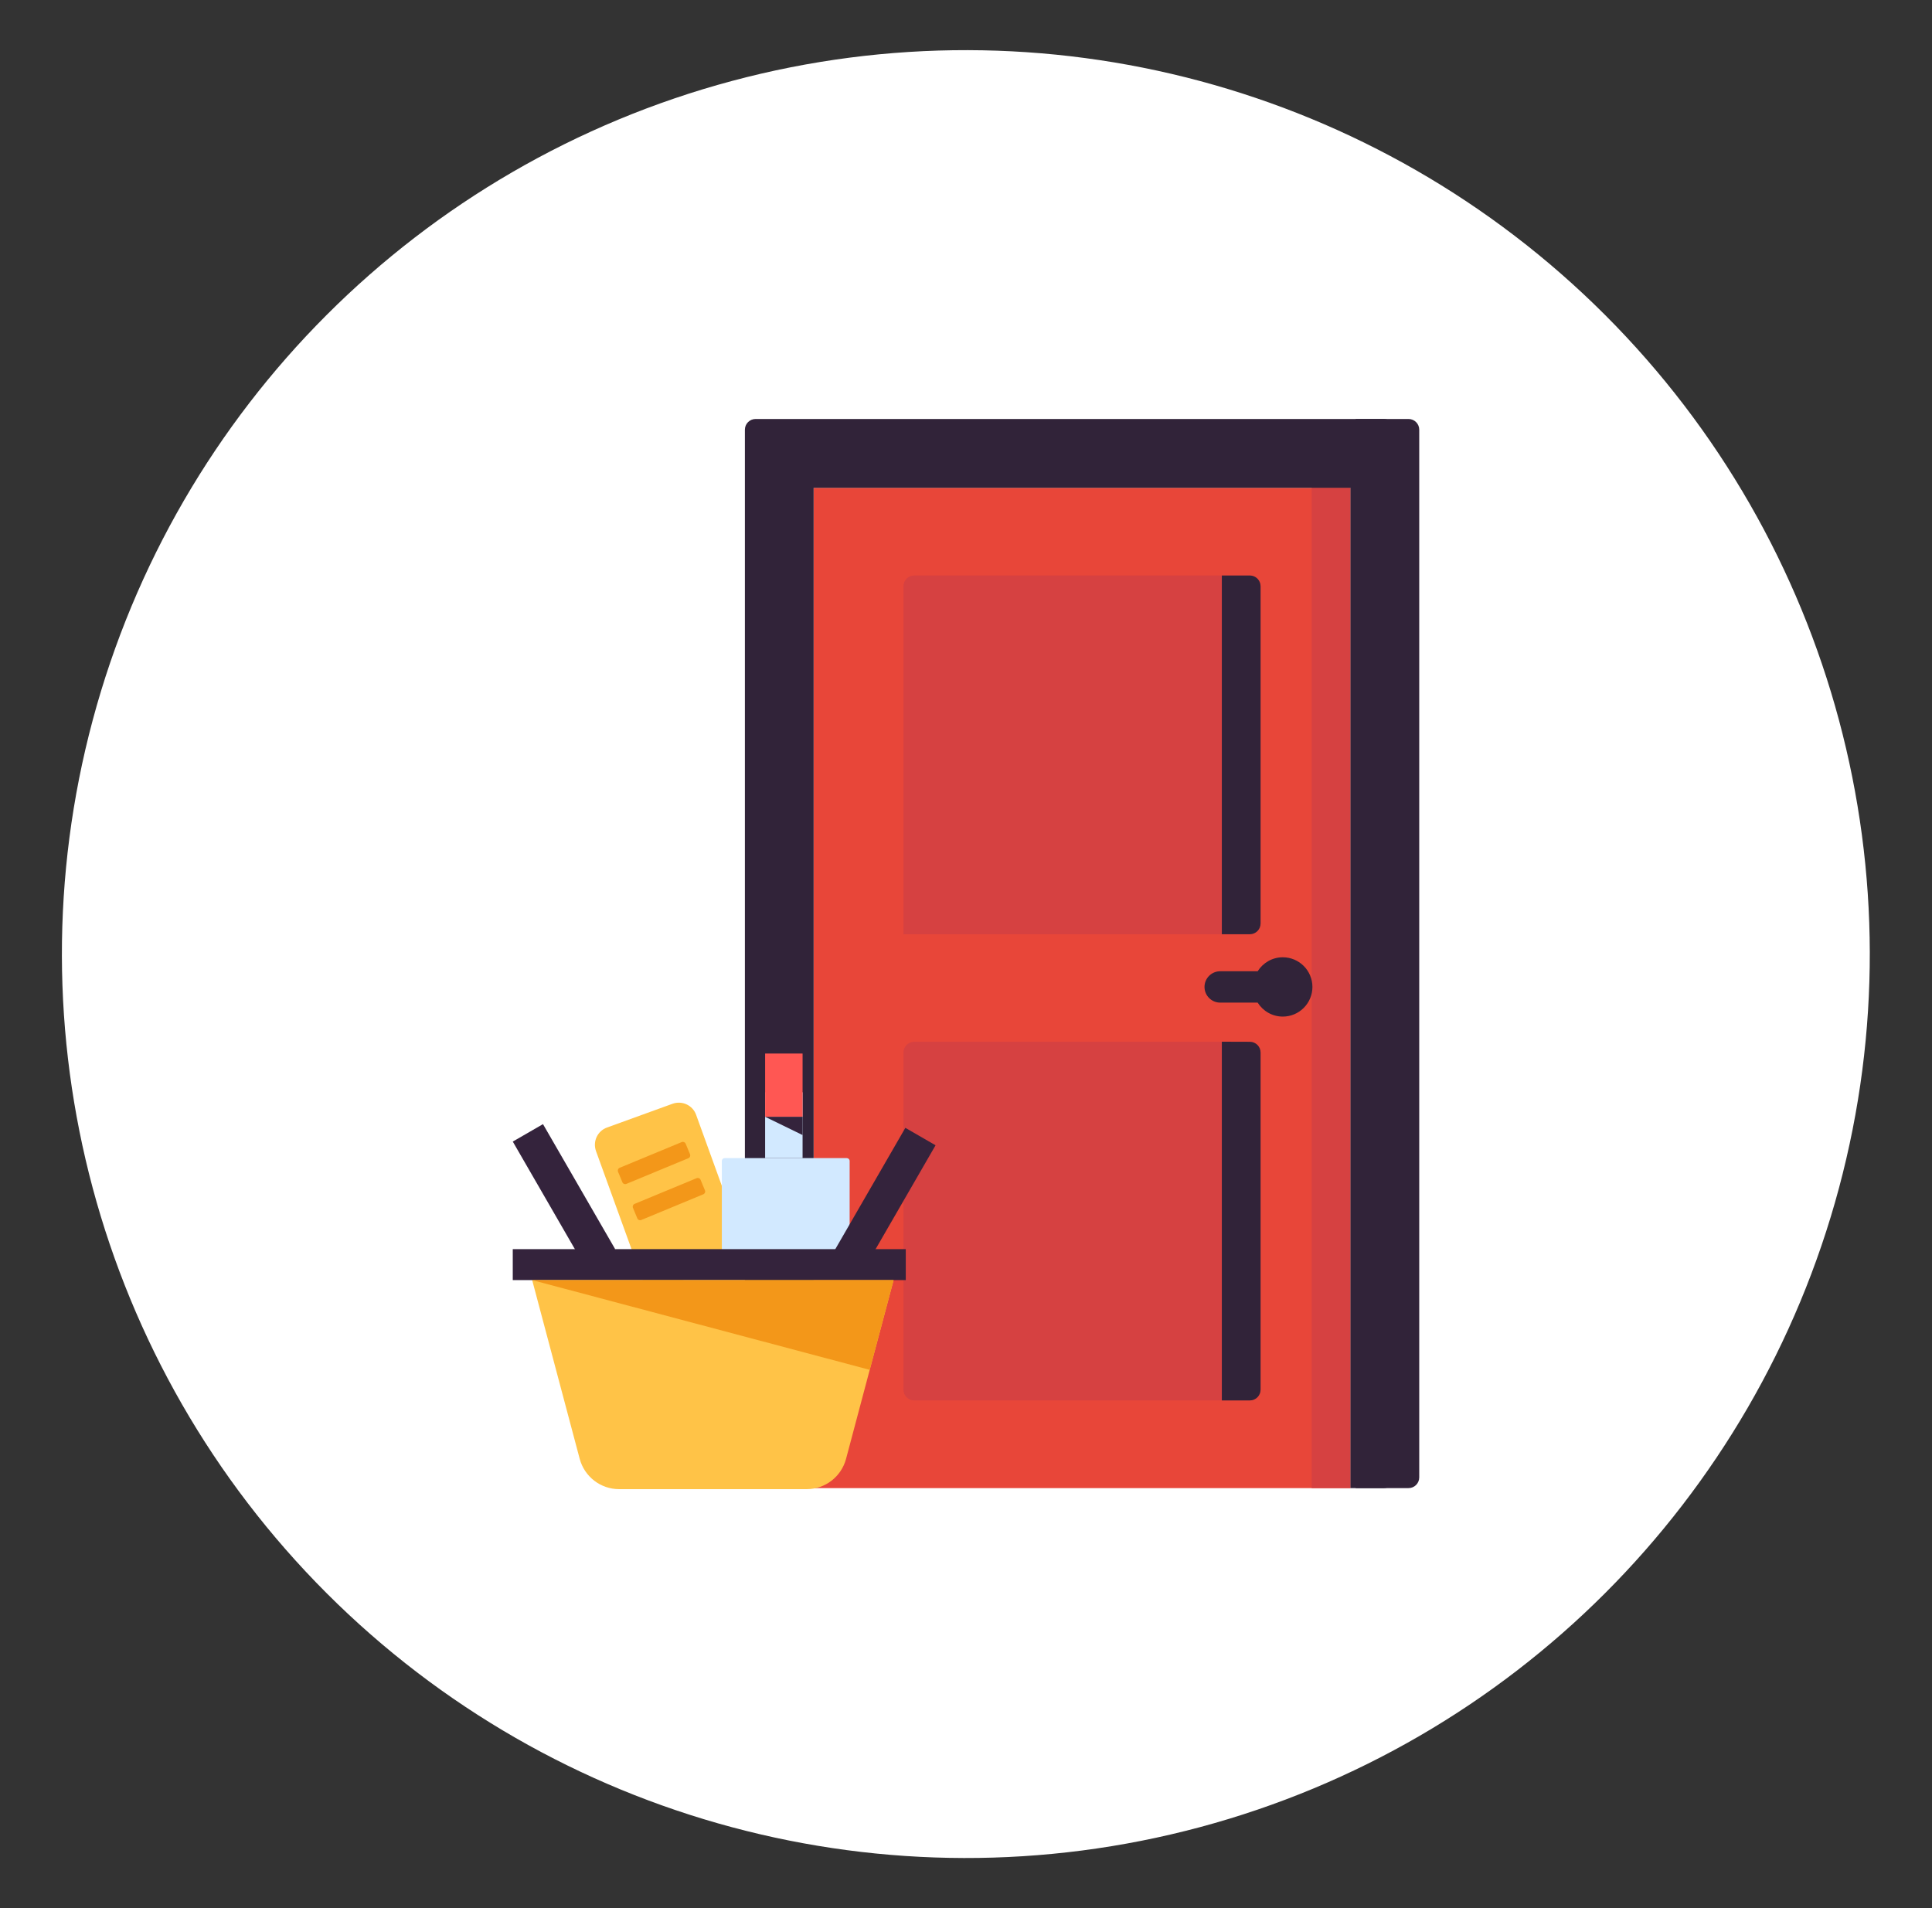 <svg enable-background="new 0 0 225.39 222.61" viewBox="0 0 225.39 222.61" xmlns="http://www.w3.org/2000/svg"><rect x="0" y="0" width="225.39" height="222.61" fill="#333333" stroke="none"/><ellipse cx="112.7" cy="111.31" fill="#fff" rx="105.47" ry="105.47" transform="matrix(.707 -.707 .707 .707 -45.698 112.29)"/><path d="m94.92 56.91h62.63v116.7h-62.63z" fill="#e84639"/><path d="m153.02 56.91h4.53v116.7h-4.53z" fill="#d64141"/><path d="m88.15 48.88c-.69 0-1.25.56-1.25 1.25v122.22c0 .69.56 1.25 1.25 1.25h6.77v-116.69h62.63v116.7h6.77c.69 0 1.25-.56 1.25-1.25v-122.23c0-.69-.56-1.25-1.25-1.25z" fill="#312339"/><path d="m158.16 48.88v8.03 116.7h3.27c.69 0 1.25-.56 1.25-1.25v-122.23c0-.69-.56-1.25-1.25-1.25z" fill="#312339"/><path d="m145.81 108.99h-40.41v-40.6c0-.69.56-1.25 1.25-1.25h39.16c.69 0 1.25.56 1.25 1.25v39.34c0 .7-.56 1.26-1.25 1.26z" fill="#d64141"/><path d="m142.54 67.14v41.85h3.27c.69 0 1.25-.56 1.25-1.25v-39.35c0-.69-.56-1.25-1.25-1.25z" fill="#312339"/><path d="m145.81 163.38h-39.16c-.69 0-1.25-.56-1.25-1.25v-39.34c0-.69.56-1.25 1.25-1.25h39.16c.69 0 1.25.56 1.25 1.25v39.34c0 .69-.56 1.25-1.25 1.25z" fill="#d64141"/><path d="m142.54 121.53v41.85h3.27c.69 0 1.25-.56 1.25-1.25v-39.34c0-.69-.56-1.25-1.25-1.25z" fill="#312339"/><path d="m153.11 115.14c0-1.91-1.55-3.46-3.46-3.46-1.23 0-2.31.65-2.93 1.63h-4.37c-1.01 0-1.83.82-1.83 1.83s.82 1.83 1.83 1.83h4.37c.61.97 1.69 1.63 2.93 1.63 1.91 0 3.46-1.55 3.46-3.46z" fill="#312339"/><path d="m85.66 147.19-8.59 3.11c-.85.31-1.79-.13-2.1-.99l-5.44-15.02c-.4-1.12.17-2.35 1.29-2.75l7.64-2.77c1.12-.4 2.35.17 2.75 1.29l5.44 15.02c.31.86-.13 1.81-.99 2.11z" fill="#ffc347"/><path d="m99.12 148.96h-14.91v-13.52c0-.18.15-.33.33-.33h14.25c.18 0 .33.15.33.33z" fill="#d2e9ff"/><path d="m89.26 127.43h4.37v7.68h-4.37z" fill="#d2e9ff"/><path d="m89.26 122.91h4.37v7.38h-4.37z" fill="#ff5753"/><path d="m94.11 173.73h-21.89c-2.15 0-4.03-1.45-4.59-3.53l-5.55-20.87h42.17l-5.55 20.87c-.56 2.09-2.44 3.53-4.59 3.53z" fill="#ffc347"/><g fill="#34233c"><path d="m59.82 145.73h45.85v3.61h-45.85z"/><path d="m63.76 131.04h4.07v16.84h-4.07z" transform="matrix(.866 -.5 .5 .866 -60.915 51.58)"/><path d="m101.13 131.47h4.07v16.84h-4.07z" transform="matrix(-.866 -.5 .5 -.866 122.567 312.615)"/></g><path d="m62.08 149.34 39.38 10.47 2.79-10.47z" fill="#f39719"/><path d="m80.31 135.12-7.24 3c-.18.07-.39-.01-.46-.19l-.51-1.23c-.07-.18.01-.39.19-.46l7.24-3c.18-.07.39.01.46.19l.51 1.23c.07.18-.01.39-.19.46z" fill="#f39719"/><path d="m82.05 139.33-7.24 3c-.18.07-.39-.01-.46-.19l-.51-1.23c-.07-.18.01-.39.19-.46l7.24-3c.18-.07.39.01.46.19l.51 1.23c.08.18-.01.38-.19.46z" fill="#f39719"/><path d="m89.26 130.29 4.37 2.13v-2.13z" fill="#34233c"/></svg>